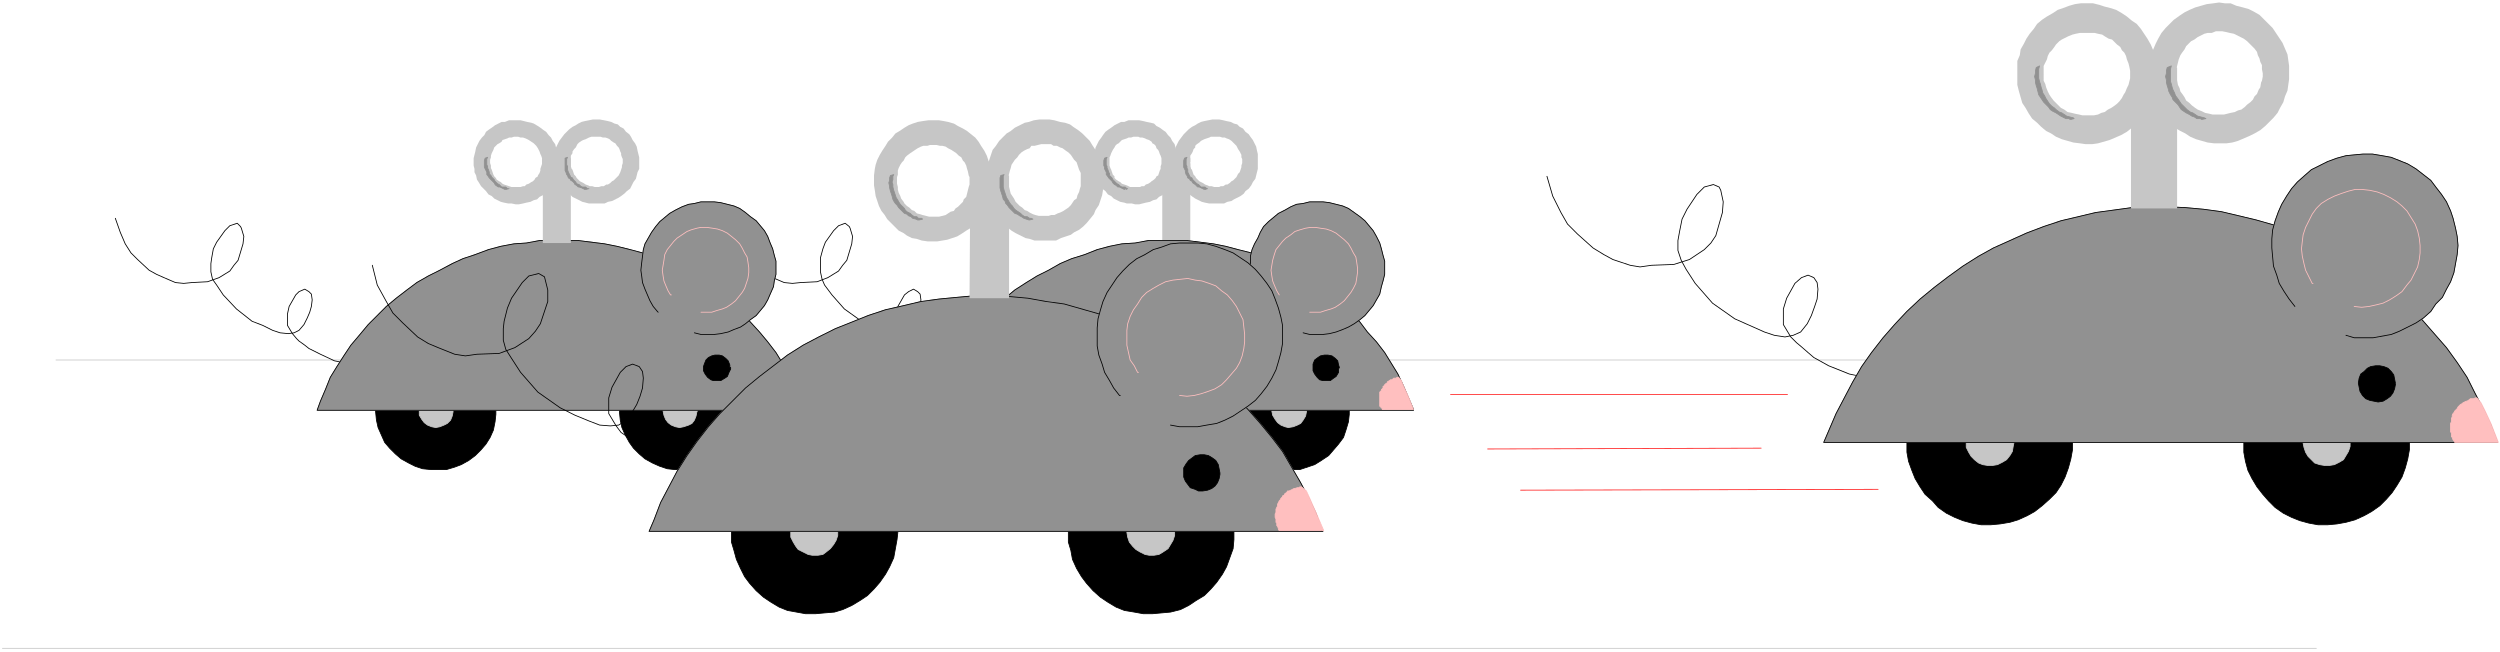 <svg xmlns="http://www.w3.org/2000/svg" fill-rule="evenodd" height="128" preserveAspectRatio="none" stroke-linecap="round" viewBox="0 0 3035 792" width="490.455"><style>.pen0,.pen1{stroke:#000;stroke-width:1;stroke-linejoin:round}.pen1{stroke:#c6c6c6}.brush1{fill:#c6c6c6}.pen2{stroke:none}.brush2{fill:#919191}.pen3{stroke:#919191;stroke-width:1;stroke-linejoin:round}.brush3{fill:#000}.pen4{stroke:#ffbfbf;stroke-width:1;stroke-linejoin:round}.brush4{fill:#ffbfbf}</style><path class="pen1" fill="none" d="M2877 437H68m2744 350H3"/><path class="pen0" fill="none" d="m1159 441-14-3-17-8-14-7-5-4-6-5-4-3-5-6-6-10v-14l2-9 8-14 5-4 6-3 5 3 3 3 1 7-1 8-2 7-3 7-4 8-6 7-5 3-7 1-11-1-9-3-12-6-12-5-21-15-15-17-9-12-3-7-2-9v-17l3-11 3-8 10-14 6-6 8-3 5 4 1 2 3 10-1 9-6 20-5 6-5 7-13 8-13 5-20 1-10 1-10-1-14-6-9-4-9-5-14-13-7-8-7-11-8-14-5-17"/><path class="pen2 brush1" d="M1410 196v3l-1 3v3l-1 2-1 3-1 3-2 1-1 2-2 2-3 2-1 1-3 2-3 1-2 2h-3l-2 1h-12l-2-1-2-1-3-1-3-1-2-2-2-1-3-2-2-2v-2l-2-2-1-3-1-3-1-2-1-3v-10l1-2 1-3 1-2 1-2 2-3 1-2 2-2 2-1 2-2 2-2 3-1 3-1 2-1h3l3-1h6l2 1h3l3 1 2 1 3 1 3 2 1 2 2 1 2 2 1 3 2 2 1 2 1 3 1 2 1 3v5h20v-9l-2-4-1-5-1-4-3-4-2-4-3-3-3-4-3-2-4-3-4-2-3-3-4-1-5-1-4-1-5-1h-13l-5 2h-4l-4 2-4 2-4 3-3 2-4 3-3 4-2 3-3 4-2 4-2 4-1 5-1 4-1 4v9l1 4 1 4 1 4 1 5 2 3 3 5 2 3 4 3 3 4 4 2 3 3 4 2 4 2 5 1 3 1h6l4 1h5l4-1 4-1 5-1 4-2 4-1 3-3 4-2 3-3 4-4 2-3 3-4 2-4 2-4 1-4 2-5v-9h-20v-1z"/><path class="pen2 brush1" d="m1444 196 1 3v3l1 3 1 1 1 3 1 3 2 2 1 2 2 2 2 2 2 1 2 1 3 2 3 1 2 1h3l3 1h6l2-1h3l3-2h2l3-2 2-2 2-1 2-2 2-2 1-2 1-2 2-2 1-3 1-3v-2l1-3v-5l-1-2v-3l-1-2-1-2-2-3-1-2-1-2-3-3-1-1-2-2-3-2-3-1-2-1h-3l-3-1h-11l-2 1-3 1-3 1-2 1-2 1-2 2-3 2-2 2v2l-2 2-1 3-1 2-2 3v8h-21v-5l1-4 1-5 1-4 2-4 2-4 3-4 3-4 3-3 3-3 4-3 4-2 3-2 4-2 4-1 5-1 5-1h8l5 1 4 1 5 1 4 2 4 1 3 3 4 2 3 4 4 3 2 3 3 4 2 4 2 4 1 5 1 4v18l-1 4-1 4-1 4-3 4-2 4-3 4-4 3-2 3-4 3-4 2-4 2-3 2-5 1-4 2h-18l-5-1-4-1-4-2-4-2-3-2-4-3-4-3-3-3-3-4-2-4-2-4-2-4-2-4v-4l-1-5-1-4h21l-1-1z"/><path class="pen2 brush1" d="M1411 295V192h34v103h-34z"/><path class="pen2 brush2" d="m1463 229-1 1-2-1-2-1-2-1h-2l-2-2-1-1-3-2-1-2-2-1-1-2-2-1-1-3-1-1-1-3v-2l-1-2-1-2v-8l1-3 3-1-1 2v7l1 2v2l1 2v3l1 2 1 2 1 2 2 1 1 2 2 2 1 1 2 2 2 1 2 2 1 1h5l2 2h1l-3 1v-1z"/><path class="pen3" fill="none" d="m1463 229-1 1-2-1-2-1-2-1h-2l-2-2-1-1-3-2-1-2-2-1-1-2-2-1-1-3-1-1-1-3v-2l-1-2-1-2v-8l1-3 3-1-1 2v7l1 2v2l1 2v3l1 2 1 2 1 2 2 1 1 2 2 2 1 1 2 2 2 1 2 2 1 1h5l2 2h1l-3 1h0"/><path class="pen2 brush2" d="m1366 229-1 1-2-1-2-1-2-1h-2l-2-2-2-1-2-2-1-2-1-1-2-2-1-1-2-3-1-1v-3l-1-2-1-2v-2l-1-2v-6l1-3 3-1-1 2v7l1 2v2l1 2 1 3 1 2v2l2 2 1 1 1 2 2 2 1 1 2 2 2 1 2 2 2 1h4l2 2h1l-2 1-1-1z"/><path class="pen3" fill="none" d="m1366 229-1 1-2-1-2-1-2-1h-2l-2-2-2-1-2-2-1-2-1-1-2-2-1-1-2-3-1-1v-3l-1-2-1-2v-2l-1-2v-6l1-3 3-1-1 2v7l1 2v2l1 2 1 3 1 2v2l2 2 1 1 1 2 2 2 1 1 2 2 2 1 2 2 2 1h4l2 2h1l-2 1h0"/><path class="pen0" fill="none" d="m421 441-15-3-17-8-14-7-5-4-7-5-3-3-5-6-6-10v-14l2-9 8-14 4-4 7-3 5 3 3 3 1 7-1 8-2 7-3 7-4 8-6 7-6 3-7 1-10-1-9-3-12-6-13-5-19-15-16-17-8-12-5-7-2-9v-10l1-7 2-11 4-8 10-14 6-6 9-3 4 4 1 2 3 10-1 9-6 20-5 6-5 7-13 8-14 5-19 1-10 1-10-1-14-6-9-4-9-5-14-13-8-8-7-11-6-14-6-17"/><path class="pen2 brush3" d="m899 497-1-8-2-9-3-10-4-8-5-8-7-8-7-6-9-4-9-5-8-3-10-2h-10l-9 1-10 2-8 3-9 5-8 5-7 6-7 7-5 9-4 9-3 9-1 9-1 9 1 10 2 9 4 9 5 9 5 7 7 7 7 6 9 5 9 4 9 3 9 1h20l9-3 9-3 8-5 8-6 7-7 6-7 5-8 4-9 2-10 2-9v-6z"/><path class="pen0" fill="none" d="m899 497-1-8-2-9-3-10-4-8-5-8-7-8-7-6-9-4-9-5-8-3-10-2h-10l-9 1-10 2-8 3-9 5-8 5-7 6-7 7-5 9-4 9-3 9-1 9-1 9 1 10 2 9 4 9 5 9 5 7 7 7 7 6 9 5 9 4 9 3 9 1h20l9-3 9-3 8-5 8-6 7-7 6-7 5-8 4-9 2-10 2-9v-5h0"/><path class="pen2 brush1" d="m847 497-1-4-2-5-3-4-4-3-4-2-6-1h-5l-5 2-5 2-3 4-3 4-1 4v5l1 5 2 5 3 4 4 3 5 2 5 1 5-1 6-2 4-2 3-4 2-5 1-5 1-2v-1z"/><path class="pen1" fill="none" d="m847 497-1-4-2-5-3-4-4-3-4-2-6-1h-5l-5 2-5 2-3 4-3 4-1 4v5l1 5 2 5 3 4 4 3 5 2 5 1 5-1 6-2 4-2 3-4 2-5 1-5 1-2h0"/><path class="pen2 brush3" d="M602 497v-8l-2-9-3-10-5-8-5-8-7-8-7-6-8-4-9-5-9-3-9-2h-10l-9 1-10 2-9 3-9 5-8 5-7 6-6 7-5 9-4 9-3 9-2 9v9l1 10 2 9 4 9 4 9 6 7 7 7 7 6 9 5 8 4 9 3 10 1h19l10-3 8-3 9-5 8-6 7-7 6-7 5-8 4-9 2-10 1-9v-6z"/><path class="pen0" fill="none" d="M602 497v-8l-2-9-3-10-5-8-5-8-7-8-7-6-8-4-9-5-9-3-9-2h-10l-9 1-10 2-9 3-9 5-8 5-7 6-6 7-5 9-4 9-3 9-2 9v9l1 10 2 9 4 9 4 9 6 7 7 7 7 6 9 5 8 4 9 3 10 1h19l10-3 8-3 9-5 8-6 7-7 6-7 5-8 4-9 2-10 1-9v-5h0"/><path class="pen2 brush1" d="M550 497v-4l-2-5-3-4-4-3-5-2-5-1h-5l-5 2-5 2-4 4-2 4-1 4v10l3 5 3 4 4 3 5 2 5 1 5-1 5-2 4-2 4-4 2-5 1-5v-3z"/><path class="pen1" fill="none" d="M550 497v-4l-2-5-3-4-4-3-5-2-5-1h-5l-5 2-5 2-4 4-2 4-1 4v10l3 5 3 4 4 3 5 2 5 1 5-1 5-2 4-2 4-4 2-5 1-5v-2h0"/><path class="pen2 brush2" d="m977 497-6-14-7-14-7-15-7-13-8-13-10-13-10-12-11-12-10-11-12-11-12-10-13-9-13-9-14-8-13-8-15-7-14-5-15-6-15-4-16-4-15-3-16-2-16-2h-47l-16 3-15 1-16 3-15 4-16 6-15 5-13 6-15 8-14 7-14 8-12 9-13 10-12 10-11 11-11 11-10 12-11 13-8 12-9 14-8 13-6 15-6 14-4 11h593l-1-1z"/><path class="pen3" fill="none" d="m977 497-6-14-7-14-7-15-7-13-8-13-10-13-10-12-11-12-10-11-12-11-12-10-13-9-13-9-14-8-13-8-15-7-14-5-15-6-15-4-16-4-15-3-16-2-16-2h-47l-16 3-15 1-16 3-15 4-16 6-15 5-13 6-15 8-14 7-14 8-12 9-13 10-12 10-11 11-11 11-10 12-11 13-8 12-9 14-8 13-6 15-6 14-4 11h593"/><path class="pen0" fill="none" d="m977 497-6-14-7-14-7-15-7-13-8-13-10-13-10-12-11-12-10-11-12-11-12-10-13-9-13-9-14-8-13-8-15-7-14-5-15-6-15-4-16-4-15-3-16-2-16-2h-47l-16 3-15 1-16 3-15 4-16 6-15 5-13 6-15 8-14 7-14 8-12 9-13 10-12 10-11 11-11 11-10 12-11 13-8 12-9 14-8 13-6 15-6 14-4 11h593"/><path class="pen2 brush2" d="m843 404 8 2h16l8-1 9-2 7-3 8-3 6-4 6-5 7-5 5-6 5-6 4-7 3-7 4-9 1-7 2-8v-16l-2-7-2-8-3-7-3-8-4-7-5-6-5-6-7-5-6-5-7-5-7-3-8-2-8-2-8-1h-16l-8 2-7 1-8 3-8 4-7 4-6 5-6 5-5 6-5 7-4 7-4 7-2 7-1 8-1 8-1 9 1 7 1 8 3 8 3 7 3 7 4 7 5 6 1 1 44 25z"/><path class="pen3" fill="none" d="m843 404 8 2h16l8-1 9-2 7-3 8-3 6-4 6-5 7-5 5-6 5-6 4-7 3-7 4-9 1-7 2-8v-16l-2-7-2-8-3-7-3-8-4-7-5-6-5-6-7-5-6-5-7-5-7-3-8-2-8-2-8-1h-16l-8 2-7 1-8 3-8 4-7 4-6 5-6 5-5 6-5 7-4 7-4 7-2 7-1 8-1 8-1 9 1 7 1 8 3 8 3 7 3 7 4 7 5 6 1 1 44 25h0"/><path class="pen0" fill="none" d="m843 404 8 2h16l8-1 9-2 7-3 8-3 6-4 6-5 7-5 5-6 5-6 4-7 3-7 4-9 1-7 2-8v-16l-2-7-2-8-3-7-3-8-4-7-5-6-5-6-7-5-6-5-7-5-7-3-8-2-8-2-8-1h-16l-8 2-7 1-8 3-8 4-7 4-6 5-6 5-5 6-5 7-4 7-4 7-2 7-1 8-1 8-1 9 1 7 1 8 3 8 3 7 3 7 4 7 5 6 1 1"/><path class="pen4" fill="none" d="M851 379h13l6-2 7-2 5-2 6-4 5-4 4-5 4-5 3-5 2-6 2-6 1-7v-6l-1-7-1-6-3-5-3-6-3-5-5-5-5-4-5-4-6-3-6-2-6-1-7-1h-7l-5 1-7 2-5 2-6 4-6 4-4 4-4 5-4 5-3 6-1 7-1 6-1 6 1 7 1 6 2 5 3 7 3 5h1"/><path class="pen2 brush3" d="M886 446v-3l-2-5-3-3-4-3-4-1h-5l-4 1-4 2-3 3-2 5-1 3v5l2 4 3 4 4 3 3 1h9l5-3 3-2 2-5 2-4v-2h-1z"/><path class="pen0" fill="none" d="M886 446v-3l-2-5-3-3-4-3-4-1h-5l-4 1-4 2-3 3-2 5-1 3v5l2 4 3 4 4 3 3 1h9l5-3 3-2 2-5 2-4v-2h0"/><path class="pen2 brush4" d="m962 462 4 9 5 11 7 15h-39v-1l-1-1-1-1v-3l-1-1-1-2v-7l1-1v-2l1-2v-1l1-1v-1l1-1 1-1v-2l2-1v-1l1-1 2-1 1-1v-1l2-1 1-1h1l1-1 2-1h3l1-1h1l5 5-1-1z"/><path class="pen4" fill="none" d="m962 462 4 9 5 11 7 15h-39v-1l-1-1-1-1v-3l-1-1-1-2v-7l1-1v-2l1-2v-1l1-1v-1l1-1 1-1v-2l2-1v-1l1-1 2-1 1-1v-1l2-1 1-1h1l1-1 2-1h3l1-1h1l5 5h0"/><path class="pen2 brush3" d="M1638 497v-8l-2-9-4-10-4-8-5-8-7-8-7-6-8-4-9-5-9-3-9-2h-10l-10 1-9 2-9 3-9 5-8 5-7 6-6 7-5 9-4 9-3 9-2 9v9l1 10 2 9 3 9 5 9 6 7 6 7 8 6 8 5 9 4 9 3 10 1h19l9-3 9-3 8-5 9-6 6-7 6-7 6-8 3-9 3-10 1-9v-6z"/><path class="pen0" fill="none" d="M1638 497v-8l-2-9-4-10-4-8-5-8-7-8-7-6-8-4-9-5-9-3-9-2h-10l-10 1-9 2-9 3-9 5-8 5-7 6-6 7-5 9-4 9-3 9-2 9v9l1 10 2 9 3 9 5 9 6 7 6 7 8 6 8 5 9 4 9 3 10 1h19l9-3 9-3 8-5 9-6 6-7 6-7 6-8 3-9 3-10 1-9v-5h0"/><path class="pen2 brush1" d="m1586 497-1-4-1-5-4-4-3-3-5-2-5-1h-5l-5 2-5 2-3 4-3 4-1 4-1 5 1 5 3 5 3 4 4 3 5 2 4 1 6-1 5-2 4-2 3-4 3-5 1-5v-3z"/><path class="pen1" fill="none" d="m1586 497-1-4-1-5-4-4-3-3-5-2-5-1h-5l-5 2-5 2-3 4-3 4-1 4-1 5 1 5 3 5 3 4 4 3 5 2 4 1 6-1 5-2 4-2 3-4 3-5 1-5v-2h0"/><path class="pen2 brush3" d="m1342 497-1-8-2-9-3-10-4-8-6-8-6-8-8-6-8-4-8-5-9-3-10-2h-10l-9 1-9 2-9 3-9 5-8 5-7 6-7 7-5 9-3 9-3 9-2 9v9l1 10 2 9 3 9 4 9 6 7 7 7 7 6 9 5 9 4 8 3 11 1h19l9-3 9-3 8-5 8-6 7-7 6-7 5-8 4-9 2-10 2-9v-6z"/><path class="pen0" fill="none" d="m1342 497-1-8-2-9-3-10-4-8-6-8-6-8-8-6-8-4-8-5-9-3-10-2h-10l-9 1-9 2-9 3-9 5-8 5-7 6-7 7-5 9-3 9-3 9-2 9v9l1 10 2 9 3 9 4 9 6 7 7 7 7 6 9 5 9 4 8 3 11 1h19l9-3 9-3 8-5 8-6 7-7 6-7 5-8 4-9 2-10 2-9v-5h0"/><path class="pen2 brush1" d="m1290 497-1-4-2-5-3-4-4-3-4-2-5-1h-6l-5 2-4 2-4 4-2 4-2 4v5l1 5 2 5 3 4 5 3 4 2 5 1 5-1 5-2 4-2 4-4 2-5 1-5 1-2v-1z"/><path class="pen1" fill="none" d="m1290 497-1-4-2-5-3-4-4-3-4-2-5-1h-6l-5 2-4 2-4 4-2 4-2 4v5l1 5 2 5 3 4 5 3 4 2 5 1 5-1 5-2 4-2 4-4 2-5 1-5 1-2h0"/><path class="pen2 brush2" d="m1716 497-6-14-6-14-7-15-8-13-8-13-10-13-11-12-9-12-12-11-11-11-12-10-13-9-13-9-13-8-14-8-15-7-14-5-15-6-16-4-15-4-15-3-16-2-16-2h-47l-16 3-16 1-15 3-15 4-15 6-16 5-14 6-14 8-14 7-13 8-14 9-12 10-12 10-11 11-11 11-10 12-10 13-9 12-9 14-7 13-7 15-6 14-5 11h593v-1z"/><path class="pen3" fill="none" d="m1716 497-6-14-6-14-7-15-8-13-8-13-10-13-11-12-9-12-12-11-11-11-12-10-13-9-13-9-13-8-14-8-15-7-14-5-15-6-16-4-15-4-15-3-16-2-16-2h-47l-16 3-16 1-15 3-15 4-15 6-16 5-14 6-14 8-14 7-13 8-14 9-12 10-12 10-11 11-11 11-10 12-10 13-9 12-9 14-7 13-7 15-6 14-5 11h593"/><path class="pen0" fill="none" d="m1716 497-6-14-6-14-7-15-8-13-8-13-10-13-11-12-9-12-12-11-11-11-12-10-13-9-13-9-13-8-14-8-15-7-14-5-15-6-16-4-15-4-15-3-16-2-16-2h-47l-16 3-16 1-15 3-15 4-15 6-16 5-14 6-14 8-14 7-13 8-14 9-12 10-12 10-11 11-11 11-10 12-10 13-9 12-9 14-7 13-7 15-6 14-5 11h593"/><path class="pen2 brush2" d="m1582 404 8 2h16l8-1 8-2 8-3 7-3 7-4 7-5 6-5 5-6 5-6 4-7 4-7 2-9 2-7 2-8v-16l-2-7-2-8-2-7-4-8-4-7-5-6-5-6-6-5-7-5-7-5-7-3-8-2-8-2-8-1h-16l-8 2-8 1-7 3-7 4-8 4-6 5-6 5-6 6-4 7-3 7-4 7-3 7-2 8v8l-1 9 1 7 1 8 2 8 3 7 4 7 4 7 5 6 1 1 44 25z"/><path class="pen3" fill="none" d="m1582 404 8 2h16l8-1 8-2 8-3 7-3 7-4 7-5 6-5 5-6 5-6 4-7 4-7 2-9 2-7 2-8v-16l-2-7-2-8-2-7-4-8-4-7-5-6-5-6-6-5-7-5-7-5-7-3-8-2-8-2-8-1h-16l-8 2-8 1-7 3-7 4-8 4-6 5-6 5-6 6-4 7-3 7-4 7-3 7-2 8v8l-1 9 1 7 1 8 2 8 3 7 4 7 4 7 5 6 1 1 44 25h0"/><path class="pen0" fill="none" d="m1582 404 8 2h16l8-1 8-2 8-3 7-3 7-4 7-5 6-5 5-6 5-6 4-7 4-7 2-9 2-7 2-8v-16l-2-7-2-8-2-7-4-8-4-7-5-6-5-6-6-5-7-5-7-5-7-3-8-2-8-2-8-1h-16l-8 2-8 1-7 3-7 4-8 4-6 5-6 5-6 6-4 7-3 7-4 7-3 7-2 8v8l-1 9 1 7 1 8 2 8 3 7 4 7 4 7 5 6 1 1"/><path class="pen4" fill="none" d="M1590 379h13l6-2 7-2 5-2 6-4 5-4 4-5 4-5 3-5 3-6 1-6 1-7v-6l-1-7-1-6-3-5-3-6-3-5-5-5-5-4-5-4-6-3-6-2-7-1-6-1h-6l-6 1-7 2-6 2-5 4-6 4-4 4-4 5-4 5-2 6-2 7-1 6-1 6 1 7 1 6 2 5 3 7 3 5h0"/><path class="pen2 brush3" d="m1626 446-1-3-1-5-3-3-4-3-5-1h-4l-5 1-3 2-4 3-2 5v8l2 4 3 4 3 3 4 1h9l4-3 3-2 3-5v-4l1-2z"/><path class="pen0" fill="none" d="m1626 446-1-3-1-5-3-3-4-3-5-1h-4l-5 1-3 2-4 3-2 5v8l2 4 3 4 3 3 4 1h9l4-3 3-2 3-5v-4l1-2h0"/><path class="pen2 brush4" d="m1701 462 4 9 5 11 6 15h-38v-1l-1-1-1-1-1-1v-17l1-1 1-1v-1l1-1 1-1v-2l2-1v-1l1-1 2-1v-1l1-1 2-1 1-1h2l1-1 1-1h3l1-1h2l4 5-1-1z"/><path class="pen4" fill="none" d="m1701 462 4 9 5 11 6 15h-38v-1l-1-1-1-1-1-1v-17l1-1 1-1v-1l1-1 1-1v-2l2-1v-1l1-1 2-1v-1l1-1 2-1 1-1h2l1-1 1-1h3l1-1h2l4 5h0"/><path class="pen0" fill="none" d="m2264 458-19-4-25-10-18-10-7-6-8-7-6-5-7-7-9-15v-19l4-13 10-18 8-7 8-3 7 3 4 6 1 8-1 12-3 9-4 11-5 10-8 10-9 4-10 2-13-2-12-4-18-8-18-8-27-19-21-24-11-17-6-11-4-12v-12l2-11 3-15 6-12 12-18 9-9 11-3 7 3 2 4 3 14-1 13-8 28-6 9-8 8-18 12-19 6-27 1-14 2-12-2-21-7-11-6-13-8-19-17-12-12-8-14-10-20-7-24"/><path class="pen2 brush3" d="m2925 537-1-11-1-11-4-11-4-10-5-10-7-9-7-9-9-8-9-6-10-6-11-3-10-3-12-3h-23l-10 3-11 3-11 4-10 5-9 7-8 8-8 8-7 9-5 10-4 10-3 12-2 11v22l2 11 3 11 5 10 6 10 7 9 7 8 8 8 10 7 10 5 10 4 11 3 11 2h12l11-1 11-2 11-3 11-5 9-5 10-7 8-8 7-8 6-9 6-10 4-11 3-11 2-11v-9z"/><path class="pen0" fill="none" d="m2925 537-1-11-1-11-4-11-4-10-5-10-7-9-7-9-9-8-9-6-10-6-11-3-10-3-12-3h-23l-10 3-11 3-11 4-10 5-9 7-8 8-8 8-7 9-5 10-4 10-3 12-2 11v22l2 11 3 11 5 10 6 10 7 9 7 8 8 8 10 7 10 5 10 4 11 3 11 2h12l11-1 11-2 11-3 11-5 9-5 10-7 8-8 7-8 6-9 6-10 4-11 3-11 2-11v-9h0"/><path class="pen2 brush1" d="M2853 537v-6l-2-5-3-6-4-4-5-4-6-2-6-1h-6l-6 1-6 2-4 4-4 4-3 6-2 5v7l1 5 2 6 3 5 4 4 4 4 6 2 6 1h6l6-1 6-3 5-3 3-5 3-5 2-6v-5z"/><path class="pen1" fill="none" d="M2853 537v-6l-2-5-3-6-4-4-5-4-6-2-6-1h-6l-6 1-6 2-4 4-4 4-3 6-2 5v7l1 5 2 6 3 5 4 4 4 4 6 2 6 1h6l6-1 6-3 5-3 3-5 3-5 2-6v-5h0"/><path class="pen2 brush3" d="M2516 537v-11l-2-11-4-11-4-10-5-10-6-9-8-9-9-8-9-6-10-6-10-3-12-3-10-3h-23l-11 3-11 3-11 4-10 5-9 7-8 8-7 8-8 9-5 10-4 10-3 12-2 11v22l2 11 4 11 4 10 6 10 6 9 9 8 7 8 10 7 10 5 10 4 11 3 11 2h12l11-1 12-2 10-3 11-5 9-5 9-7 9-8 8-8 6-9 5-10 4-11 3-11 2-11v-9z"/><path class="pen0" fill="none" d="M2516 537v-11l-2-11-4-11-4-10-5-10-6-9-8-9-9-8-9-6-10-6-10-3-12-3-10-3h-23l-11 3-11 3-11 4-10 5-9 7-8 8-7 8-8 9-5 10-4 10-3 12-2 11v22l2 11 4 11 4 10 6 10 6 9 9 8 7 8 10 7 10 5 10 4 11 3 11 2h12l11-1 12-2 10-3 11-5 9-5 9-7 9-8 8-8 6-9 5-10 4-11 3-11 2-11v-9h0"/><path class="pen2 brush1" d="M2444 537v-6l-2-5-3-6-4-4-5-4-6-2-6-1h-6l-6 1-5 2-5 4-4 4-3 6-2 5v12l3 6 3 5 4 4 5 4 5 2 6 1h6l6-1 6-3 5-3 4-5 3-5 1-6 1-5h-1z"/><path class="pen1" fill="none" d="M2444 537v-6l-2-5-3-6-4-4-5-4-6-2-6-1h-6l-6 1-5 2-5 4-4 4-3 6-2 5v12l3 6 3 5 4 4 5 4 5 2 6 1h6l6-1 6-3 5-3 4-5 3-5 1-6 1-5h0"/><path class="pen2 brush2" d="m3032 537-8-21-9-19-10-19-10-20-12-18-13-18-14-16-14-16-15-16-17-15-16-13-17-14-19-12-18-11-19-11-20-9-21-9-20-7-21-6-21-5-21-5-22-3-22-2-22-1h-22l-21 1-22 3-22 3-21 5-21 5-21 7-21 8-20 9-20 9-18 10-19 12-18 13-17 13-17 14-16 15-15 16-14 16-14 18-12 17-11 19-10 19-10 19-9 21-6 14h818z"/><path class="pen3" fill="none" d="m3032 537-8-21-9-19-10-19-10-20-12-18-13-18-14-16-14-16-15-16-17-15-16-13-17-14-19-12-18-11-19-11-20-9-21-9-20-7-21-6-21-5-21-5-22-3-22-2-22-1h-22l-21 1-22 3-22 3-21 5-21 5-21 7-21 8-20 9-20 9-18 10-19 12-18 13-17 13-17 14-16 15-15 16-14 16-14 18-12 17-11 19-10 19-10 19-9 21-6 14h818"/><path class="pen0" fill="none" d="m3032 537-8-21-9-19-10-19-10-20-12-18-13-18-14-16-14-16-15-16-17-15-16-13-17-14-19-12-18-11-19-11-20-9-21-9-20-7-21-6-21-5-21-5-22-3-22-2-22-1h-22l-21 1-22 3-22 3-21 5-21 5-21 7-21 8-20 9-20 9-18 10-19 12-18 13-17 13-17 14-16 15-15 16-14 16-14 18-12 17-11 19-10 19-10 19-9 21-6 14h818"/><path class="pen2 brush2" d="m2848 407 10 3h23l11-2 11-2 10-4 10-5 10-5 9-6 9-8 6-9 8-8 5-10 5-9 4-11 2-11 2-11 1-11-1-11-2-10-3-12-3-9-5-11-6-9-7-9-6-8-9-7-9-7-10-6-10-4-10-4-11-2-12-2h-11l-11 1-10 1-11 3-11 4-10 5-10 5-8 7-9 8-7 8-6 9-6 10-4 9-4 11-3 11-1 11v11l1 11 1 11 4 11 3 10 6 10 6 9 7 9 62 35z"/><path class="pen3" fill="none" d="m2848 407 10 3h23l11-2 11-2 10-4 10-5 10-5 9-6 9-8 6-9 8-8 5-10 5-9 4-11 2-11 2-11 1-11-1-11-2-10-3-12-3-9-5-11-6-9-7-9-6-8-9-7-9-7-10-6-10-4-10-4-11-2-12-2h-11l-11 1-10 1-11 3-11 4-10 5-10 5-8 7-9 8-7 8-6 9-6 10-4 9-4 11-3 11-1 11v11l1 11 1 11 4 11 3 10 6 10 6 9 7 9h0l62 35h0"/><path class="pen0" fill="none" d="m2848 407 10 3h23l11-2 11-2 10-4 10-5 10-5 9-6 9-8 6-9 8-8 5-10 5-9 4-11 2-11 2-11 1-11-1-11-2-10-3-12-3-9-5-11-6-9-7-9-6-8-9-7-9-7-10-6-10-4-10-4-11-2-12-2h-11l-11 1-10 1-11 3-11 4-10 5-10 5-8 7-9 8-7 8-6 9-6 10-4 9-4 11-3 11-1 11v11l1 11 1 11 4 11 3 10 6 10 6 9 7 9h0"/><path class="pen4" fill="none" d="m2858 372 9 1 9-1 9-2 8-2 8-4 8-5 7-5 6-8 5-6 4-8 4-8 2-9 1-8v-9l-1-9-2-9-3-8-5-8-5-8-6-6-6-5-8-5-8-4-8-3-9-2-9-1h-9l-8 2-9 3-8 3-8 4-8 5-6 6-5 7-4 8-4 8-3 9-1 8-1 9 1 9 2 9 2 8 4 8 4 8h1"/><path class="pen2 brush3" d="m2908 465-1-5-1-5-3-4-4-4-5-2-5-1h-5l-6 1-4 2-4 4-4 3-2 5-1 6 1 5 1 5 3 5 4 4 5 2 5 1 5 1 6-1 5-3 4-3 3-4 2-5 1-5v-2z"/><path class="pen0" fill="none" d="m2908 465-1-5-1-5-3-4-4-4-5-2-5-1h-5l-6 1-4 2-4 4-4 3-2 5-1 6 1 5 1 5 3 5 4 4 5 2 5 1 5 1 6-1 5-3 4-3 3-4 2-5 1-5v-1h0"/><path class="pen2 brush4" d="m3012 489 5 10 7 15 9 23h-53l-1-2-1-1-1-3-1-1v-4l-1-2v-10l1-2v-4l1-2v-2l1-2 1-1 1-2 2-2 1-1 1-2 1-1 2-2 2-1 1-1 2-1 2-1h1l3-2 1-1h4l2-1h2l5 6z"/><path class="pen4" fill="none" d="m3012 489 5 10 7 15 9 23h-53l-1-2-1-1-1-3-1-1v-4l-1-2v-10l1-2v-4l1-2v-2l1-2 1-1 1-2 2-2 1-1 1-2 1-1 2-2 2-1 1-1 2-1 2-1h1l3-2 1-1h4l2-1h2l5 6h0"/><path class="pen0" fill="none" d="m838 566-20-3-24-11-18-10-8-6-8-7-6-4-6-8-9-15v-19l4-13 10-18 7-7 8-3 8 3 4 6 1 8-1 12-3 10-4 10-6 10-8 10-8 5-10 1-13-1-13-5-17-7-18-9-27-19-21-24-11-17-7-11-3-11v-14l1-9 4-16 5-12 13-19 8-8 12-3 7 4 1 4 3 12v14l-9 27-6 9-8 9-17 11-19 7-27 1-14 2-13-2-20-8-12-5-13-8-18-17-12-12-8-14-11-20-6-24"/><path class="pen2 brush3" d="M1498 645v-10l-2-12-3-11-4-10-6-10-7-9-8-8-8-8-9-6-10-6-11-4-11-3-11-2-10-1-12 1-11 2-11 3-11 5-10 5-9 7-8 8-8 8-6 9-6 9-4 12-2 10-3 11v23l3 10 2 11 5 11 6 10 6 8 8 9 9 8 9 6 10 6 10 4 12 2 11 2h11l11-1 11-1 12-3 10-5 9-6 10-6 8-8 7-8 7-10 5-9 4-11 4-11 1-11v-10z"/><path class="pen0" fill="none" d="M1498 645v-10l-2-12-3-11-4-10-6-10-7-9-8-8-8-8-9-6-10-6-11-4-11-3-11-2-10-1-12 1-11 2-11 3-11 5-10 5-9 7-8 8-8 8-6 9-6 9-4 12-2 10-3 11v23l3 10 2 11 5 11 6 10 6 8 8 9 9 8 9 6 10 6 10 4 12 2 11 2h11l11-1 11-1 12-3 10-5 9-6 10-6 8-8 7-8 7-10 5-9 4-11 4-11 1-11v-9h0"/><path class="pen2 brush1" d="M1426 645v-6l-2-5-3-5-5-5-4-3-6-3-5-1h-7l-5 1-6 3-5 3-4 5-3 6-2 5-1 6 1 6 2 6 4 5 4 4 5 3 6 3 5 1h6l6-1 5-3 6-4 3-5 3-5 2-6v-5z"/><path class="pen1" fill="none" d="M1426 645v-6l-2-5-3-5-5-5-4-3-6-3-5-1h-7l-5 1-6 3-5 3-4 5-3 6-2 5-1 6 1 6 2 6 4 5 4 4 5 3 6 3 5 1h6l6-1 5-3 6-4 3-5 3-5 2-6v-4h0"/><path class="pen2 brush3" d="M1089 645v-10l-2-12-3-11-5-10-5-10-7-9-7-8-9-8-9-6-10-6-10-4-11-3-11-2-12-1-11 1-11 2-11 3-10 5-11 5-9 7-8 8-8 8-7 9-4 9-5 12-3 10-2 11v23l3 10 3 11 5 11 5 10 6 8 8 9 9 8 9 6 10 6 10 4 11 2 11 2h12l11-1 12-1 10-3 11-5 10-6 9-6 8-8 7-8 7-10 5-9 5-11 2-11 2-11 1-9-1-1z"/><path class="pen0" fill="none" d="M1089 645v-10l-2-12-3-11-5-10-5-10-7-9-7-8-9-8-9-6-10-6-10-4-11-3-11-2-12-1-11 1-11 2-11 3-10 5-11 5-9 7-8 8-8 8-7 9-4 9-5 12-3 10-2 11v23l3 10 3 11 5 11 5 10 6 8 8 9 9 8 9 6 10 6 10 4 11 2 11 2h12l11-1 12-1 10-3 11-5 10-6 9-6 8-8 7-8 7-10 5-9 5-11 2-11 2-11 1-9h0"/><path class="pen2 brush1" d="m1017 645-1-6-1-5-3-5-4-5-5-3-5-3-6-1h-6l-7 1-5 3-5 3-4 5-3 6-2 5v12l3 6 3 5 3 4 6 3 6 3 5 1h7l6-1 4-3 5-4 4-5 3-5 2-6v-5z"/><path class="pen1" fill="none" d="m1017 645-1-6-1-5-3-5-4-5-5-3-5-3-6-1h-6l-7 1-5 3-5 3-4 5-3 6-2 5v12l3 6 3 5 3 4 6 3 6 3 5 1h7l6-1 4-3 5-4 4-5 3-5 2-6v-4h0"/><path class="pen2 brush2" d="m1605 645-7-21-9-19-10-19-11-19-11-19-13-17-14-17-15-17-14-15-17-15-17-14-16-13-19-12-19-12-18-9-21-10-20-8-20-8-21-6-21-6-22-3-22-4-22-2-21-1h-22l-22 2-21 2-22 3-21 5-22 5-21 7-20 8-20 8-20 10-19 10-19 12-17 13-17 13-17 14-16 16-15 15-14 16-14 18-12 17-12 19-10 19-10 19-8 21-6 14h818-1z"/><path class="pen3" fill="none" d="m1605 645-7-21-9-19-10-19-11-19-11-19-13-17-14-17-15-17-14-15-17-15-17-14-16-13-19-12-19-12-18-9-21-10-20-8-20-8-21-6-21-6-22-3-22-4-22-2-21-1h-22l-22 2-21 2-22 3-21 5-22 5-21 7-20 8-20 8-20 10-19 10-19 12-17 13-17 13-17 14-16 16-15 15-14 16-14 18-12 17-12 19-10 19-10 19-8 21-6 14h818"/><path class="pen0" fill="none" d="m1605 645-7-21-9-19-10-19-11-19-11-19-13-17-14-17-15-17-14-15-17-15-17-14-16-13-19-12-19-12-18-9-21-10-20-8-20-8-21-6-21-6-22-3-22-4-22-2-21-1h-22l-22 2-21 2-22 3-21 5-22 5-21 7-20 8-20 8-20 10-19 10-19 12-17 13-17 13-17 14-16 16-15 15-14 16-14 18-12 17-12 19-10 19-10 19-8 21-6 14h818"/><path class="pen2 brush2" d="m1421 516 11 2h22l11-2 12-2 10-4 10-5 9-6 9-6 9-7 7-8 7-9 6-10 5-10 3-10 3-11 2-11v-22l-2-10-3-11-4-11-4-10-6-9-7-9-7-8-9-8-9-6-9-6-10-4-11-4-11-3-11-1h-22l-11 1-11 4-10 3-10 6-10 5-9 7-8 8-7 8-6 9-6 9-5 11-3 10-3 11-1 11v22l2 11 4 11 3 10 6 10 5 9 7 9h1l61 36z"/><path class="pen3" fill="none" d="m1421 516 11 2h22l11-2 12-2 10-4 10-5 9-6 9-6 9-7 7-8 7-9 6-10 5-10 3-10 3-11 2-11v-22l-2-10-3-11-4-11-4-10-6-9-7-9-7-8-9-8-9-6-9-6-10-4-11-4-11-3-11-1h-22l-11 1-11 4-10 3-10 6-10 5-9 7-8 8-7 8-6 9-6 9-5 11-3 10-3 11-1 11v22l2 11 4 11 3 10 6 10 5 9 7 9h1l61 36h0"/><path class="pen0" fill="none" d="m1421 516 11 2h22l11-2 12-2 10-4 10-5 9-6 9-6 9-7 7-8 7-9 6-10 5-10 3-10 3-11 2-11v-22l-2-10-3-11-4-11-4-10-6-9-7-9-7-8-9-8-9-6-9-6-10-4-11-4-11-3-11-1h-22l-11 1-11 4-10 3-10 6-10 5-9 7-8 8-7 8-6 9-6 9-5 11-3 10-3 11-1 11v22l2 11 4 11 3 10 6 10 5 9 7 9h1"/><path class="pen4" fill="none" d="m1432 480 9 1 9-1 8-2 9-3 8-3 8-5 6-6 6-7 6-7 4-7 3-8 2-9 1-8v-9l-1-9-1-9-4-8-4-8-5-7-6-7-7-5-7-6-8-3-9-3-8-1-9-2-9 1-9 1-9 2-8 4-7 4-8 5-6 6-5 8-5 7-4 8-3 9-1 8v18l2 9 2 9 5 7 4 8h1"/><path class="pen2 brush3" d="m1481 574-1-5-1-5-3-5-4-3-5-3-5-1h-5l-6 1-4 3-4 3-3 4-3 5v11l2 5 3 4 3 4 6 2 4 2h5l6-1 5-2 4-3 3-4 2-5 1-5v-2z"/><path class="pen0" fill="none" d="m1481 574-1-5-1-5-3-5-4-3-5-3-5-1h-5l-6 1-4 3-4 3-3 4-3 5v11l2 5 3 4 3 4 6 2 4 2h5l6-1 5-2 4-3 3-4 2-5 1-5v-2h0"/><path class="pen2 brush4" d="m1586 596 5 11 7 16 9 21h-54l-1-1v-1l-1-3-1-1v-3l-1-1v-4l-1-2v-4l1-2v-4l1-2 1-2v-2l1-2 1-2 1-1 1-2 2-2v-1l2-1 1-2 2-1 1-2h2l2-1 2-1 2-1h1l3-1h2l1-1h2l6 5z"/><path class="pen4" fill="none" d="m1586 596 5 11 7 16 9 21h-54l-1-1v-1l-1-3-1-1v-3l-1-1v-4l-1-2v-4l1-2v-4l1-2 1-2v-2l1-2 1-2 1-1 1-2 2-2v-1l2-1 1-2 2-1 1-2h2l2-1 2-1 2-1h1l3-1h2l1-1h2l6 5h0"/><path fill="none" d="m2138 544-332 1m364-66h-409m519 115-434 1" style="stroke:#ff2121;stroke-width:1;stroke-linejoin:round"/><path class="pen2 brush1" d="M2586 90v5l-1 4-1 4-2 4-2 5-2 3-2 4-3 4-3 3-4 3-3 2-4 2-4 3-4 1-4 2-5 1h-14l-4-1-5-1-4-1-5-1-4-3-4-2-3-3-3-3-3-3-3-4-2-3-2-4-2-5-1-4-2-4V80l2-4 2-4 1-4 2-4 3-3 3-4 2-3 4-4 3-2 4-2 4-2 5-2 4-1 5-1h18l4 1 5 1 3 2 5 3 4 1 3 3 3 3 4 3 2 4 3 3 2 4 1 4 2 5 1 4 1 5v4h32v-8l-1-7-1-7-2-7-3-7-4-7-4-6-4-6-5-6-6-4-6-5-6-4-7-4-6-2-8-2-6-2-8-2h-15l-7 1-7 2-8 3-6 2-6 4-7 4-6 4-6 5-4 6-5 6-4 6-3 6-4 7-1 7-3 7v29l2 8 2 7 2 7 4 6 4 7 4 6 6 5 5 5 6 5 6 3 6 4 7 3 7 2 7 2 8 1 7 1h8l7-1 7-2 7-2 7-3 7-3 7-4 5-4 6-5 5-6 5-5 4-7 3-6 3-7 2-7 2-7 1-8v-8h-32z"/><path class="pen2 brush1" d="M2642 89v5l1 4 1 5 2 4 1 4 3 4 2 3 2 4 4 3 3 3 4 3 3 2 5 2 4 2 5 1 4 1h14l4-1 4-1 5-1 4-2 4-1 4-3 3-3 4-3 3-3 2-4 3-3 2-5 2-3 1-6 1-2 1-5v-4l-1-5v-5l-2-4-1-4-2-4-1-4-3-4-3-3-3-3-3-3-4-3-4-2-4-2-4-2-5-1-4-1-5-1h-8l-5 2h-5l-4 1-4 2-4 2-4 3-4 2-3 3-3 3-2 4-3 4-2 3-2 5-1 4-1 4-1 5v4h-34l1-7 1-8 1-7 3-7 3-7 3-6 4-7 5-6 5-5 5-5 7-5 6-4 6-3 7-3 7-2 7-2 8-1 7-1 7 1h7l7 3 8 2 7 2 6 3 7 4 5 5 6 6 5 5 4 6 4 6 4 6 3 7 3 7 1 7 1 7v16l-1 7-1 7-3 7-2 7-4 7-3 6-5 6-5 5-5 5-6 5-7 4-6 3-7 3-7 3-7 2-7 1h-15l-8-1-7-2-7-2-7-3-6-4-6-3-7-4-5-5-6-6-4-5-4-6-4-7-3-7-2-7-1-7-2-7-1-8v-1h34z"/><path class="pen2 brush1" d="M2587 253V82h56v171h-56z"/><path class="pen2 brush2" d="m2673 145-2-1h-4l-3-2-3-1-3-2-4-2-3-2-3-2-2-3-2-3-3-3-3-3-1-3-2-3-2-4-1-4-1-3-1-4v-3l-1-4 1-4v-3l1-4 5-2-1 4v15l1 3 1 4 1 3 2 4 1 3 3 4 2 3 2 3 3 3 2 2 2 2 4 3 3 1 3 2 3 2 4 1 4 1 2 1-5 1z"/><path class="pen3" fill="none" d="m2673 145-2-1h-4l-3-2-3-1-3-2-4-2-3-2-3-2-2-3-2-3-3-3-3-3-1-3-2-3-2-4-1-4-1-3-1-4v-3l-1-4 1-4v-3l1-4 5-2-1 4v15l1 3 1 4 1 3 2 4 1 3 3 4 2 3 2 3 3 3 2 2 2 2 4 3 3 1 3 2 3 2 4 1 4 1 2 1-5 1h0"/><path class="pen2 brush2" d="m2513 145-1-1h-4l-4-2-2-1-3-2-3-2-4-2-3-2-2-3-3-3-3-3-2-3-2-3-2-3-1-4-1-4-1-3-1-4v-3l-1-4 1-4v-3l1-4 4-2-1 4v11l1 4 1 3 1 4 1 3 1 4 2 3 2 4 2 3 2 3 3 3 3 2 2 2 4 3 3 1 3 2 3 2 4 1 4 1 1 1-4 1h-1z"/><path class="pen3" fill="none" d="m2513 145-1-1h-4l-4-2-2-1-3-2-3-2-4-2-3-2-2-3-3-3-3-3-2-3-2-3-2-3-1-4-1-4-1-3-1-4v-3l-1-4 1-4v-3l1-4 4-2-1 4v11l1 4 1 3 1 4 1 3 1 4 2 3 2 4 2 3 2 3 3 3 3 2 2 2 4 3 3 1 3 2 3 2 4 1 4 1 1 1-4 1h0"/><path class="pen2 brush1" d="M1177 219v5l-1 3-1 4-1 4-1 4-3 3-1 3-3 3-3 3-3 2-2 3-4 1-3 2-3 2-4 1-4 1h-12l-4-1-4-1-3-1-4-1-3-3-3-1-3-3-3-2-3-3-1-2-3-4-1-3-2-4-1-4v-3l-1-4v-8l1-3v-5l1-3 2-4 2-3 2-2 2-4 2-2 4-3 3-2 3-2 3-2 4-2 3-1h5l3-1h8l4 1h3l4 1 3 2 4 2 3 2 3 2 3 3 3 2 2 4 2 2 2 4 1 4 1 3 1 5 1 2v4h27v-6l-1-7-1-6-2-5-2-6-3-6-4-6-3-5-4-5-5-4-5-4-5-3-6-3-5-3-7-2-5-1-6-1h-13l-7 1-6 1-6 2-5 2-5 3-6 4-5 3-4 5-5 5-3 5-4 6-3 5-3 6-2 6-1 5-1 8v12l1 6 1 7 2 6 2 6 3 6 4 5 3 5 5 5 4 4 5 5 6 3 4 3 6 3 6 1 6 2 7 1h12l6-1 6-1 6-2 6-2 5-3 6-4 5-3 4-4 5-5 4-5 4-6 2-5 3-6 2-6 1-7 1-6v-8h-27z"/><path class="pen2 brush1" d="M1224 219v4l1 4 1 4 1 4 2 3 2 3 2 4 2 2 3 3 3 2 3 3 3 1 3 2 4 2 3 1 4 1h12l3-1h4l4-2 3-1 4-2 3-2 3-2 3-3 2-3 2-3 3-2 1-4 2-4 1-4 1-3v-16l-2-4-1-3-1-3-1-3-3-3-2-3-2-3-3-3-3-2-4-3-3-1-4-2h-4l-3-2h-12l-4 1-4 1h-4l-2 3-3 1-4 2-3 2-3 3-2 3-3 3-2 3-2 3-1 4-1 3-1 4-1 4v4h-27v-6l1-8 1-6 2-5 2-6 2-6 4-5 4-6 4-4 5-5 5-3 5-4 6-3 6-3 5-1 6-2 7-1h12l6 1 7 2 6 1 6 2 4 3 6 4 5 4 4 4 5 5 3 5 4 6 3 5 3 6 2 6 1 6v7l1 6-1 7v6l-1 6-2 6-2 6-4 6-2 5-4 5-5 6-4 4-5 4-6 3-4 3-6 2-6 2-6 3h-26l-6-2-5-1-6-3-6-3-5-3-5-4-5-5-4-4-4-5-4-6-3-5-2-6-2-6-1-6-1-6v-8h27z"/><path class="pen2 brush1" d="m1177 362 1-149h47v149h-48z"/><path class="pen2 brush2" d="M1250 267h-1l-3-1-3-1-3-2-2-1-3-2-3-1-3-3-2-2-2-2-2-3-2-2-1-3-2-2-1-4-1-3-1-3-1-4v-12l1-3 4-1-1 2v13l1 4 1 3 1 3 1 3 2 3 1 2 2 3 2 2 2 3 2 2 3 2 3 2 2 2 3 2h3l3 2h2l2 1-4 1z"/><path class="pen3" fill="none" d="M1250 267h-1l-3-1-3-1-3-2-2-1-3-2-3-1-3-3-2-2-2-2-2-3-2-2-1-3-2-2-1-4-1-3-1-3-1-4v-12l1-3 4-1-1 2v13l1 4 1 3 1 3 1 3 2 3 1 2 2 3 2 2 2 3 2 2 3 2 3 2 2 2 3 2h3l3 2h2l2 1-4 1h0"/><path class="pen2 brush2" d="M1116 267h-2l-2-1-4-1-2-2-3-1-2-2-3-1-3-3-2-2-2-2-2-3-2-2-2-3-1-2-1-4-1-3-1-3-1-4v-2l-1-4 1-3v-3l1-3 4-1-1 2v4l-1 3 1 3v3l1 4 1 3 1 3 1 3 2 3 1 2 2 3 2 2 3 3 1 2 2 2 4 2 2 2 3 2h3l2 2h4l1 1-4 1z"/><path class="pen3" fill="none" d="M1116 267h-2l-2-1-4-1-2-2-3-1-2-2-3-1-3-3-2-2-2-2-2-3-2-2-2-3-1-2-1-4-1-3-1-3-1-4v-2l-1-4 1-3v-3l1-3 4-1-1 2v4l-1 3 1 3v3l1 4 1 3 1 3 1 3 2 3 1 2 2 3 2 2 3 3 1 2 2 2 4 2 2 2 3 2h3l2 2h4l1 1-4 1h0"/><path class="pen2 brush1" d="M658 196v3l-1 3-1 3v2l-1 3-2 3v1l-3 2-1 2-2 2-2 1-3 2-3 1-2 2h-2l-3 1h-11l-3-1-3-1-3-1-2-1-2-2-2-1-3-2-1-2-2-2-1-2-1-3-1-3-1-2v-3l-1-3v-4l1-3v-2l1-3 1-2 1-2 1-3 2-2 2-2 2-1 3-2 1-2 3-1 3-1 2-1h3l3-1h5l3 1h3l3 1 2 1 2 1 3 2 3 2 1 1 2 2 2 3 1 2 1 2 1 3 1 2 1 3v5h20v-9l-1-4-2-5-1-4-3-4-2-4-3-3-3-4-3-2-4-3-3-2-5-3-3-1-5-1-4-1-4-1h-14l-5 2h-4l-4 2-4 2-4 3-3 2-4 3-2 4-3 3-3 4-2 4-2 4-1 5-1 4-1 4v9l1 4v4l2 4 1 5 2 3 3 5 3 3 3 3 3 4 4 2 3 3 4 2 4 2 4 1 5 1h4l5 1h4l5-1 4-1 5-1 4-2 4-1 3-3 4-2 3-3 3-4 3-3 3-4 2-4 2-4 2-4 1-5v-9h-20v-1z"/><path class="pen2 brush1" d="M693 196v6l1 3 1 1 1 3 1 3 2 2 1 2 2 2 2 2 2 1 2 1 3 2 3 1 2 1h3l3 1h5l3-1h3l3-2h2l3-2 2-2 2-1 2-2 2-2 2-2 1-2 1-2 1-3 1-3v-2l1-3v-5l-1-2-1-3v-2l-1-2-1-3-1-2-2-2-2-3-2-1-3-2-2-2-2-1-3-1h-3l-3-1h-11l-3 1-2 1-2 1-3 1-2 1-3 2-2 2-1 2-1 2-2 2-2 3v2l-2 3v8h-21v-5l1-4 1-5 1-4 2-4 2-4 3-4 3-4 3-3 3-3 4-3 4-2 3-2 4-2 4-1 5-1 5-1h8l5 1 5 1 4 1 4 2 4 1 3 3 4 2 3 4 4 3 2 3 2 4 3 4 2 4 1 5 1 4 1 4v14l-2 4-1 4-1 4-3 4-2 4-2 4-4 3-3 3-4 3-3 2-4 2-4 2-5 1-4 2h-19l-4-1-4-1-4-2-4-2-4-2-3-3-4-3-2-3-4-4-2-4-2-4-2-4-2-4v-4l-1-5-1-4h21v-1z"/><path class="pen2 brush1" d="M659 295V192h34v103h-34z"/><path class="pen2 brush2" d="m711 229-1 1-2-1-2-1-3-1h-1l-2-2-2-1-1-2-2-2-2-1-1-2-2-1-1-3-1-1-1-3-1-2v-15l3-1-1 2v7l1 2v4l1 3 1 2 1 2 1 2 2 1 1 2 2 2 1 1 1 2 3 1 2 2 2 1h4l2 2h2l-4 1v-1z"/><path class="pen3" fill="none" d="m711 229-1 1-2-1-2-1-3-1h-1l-2-2-2-1-1-2-2-2-2-1-1-2-2-1-1-3-1-1-1-3-1-2v-15l3-1-1 2v7l1 2v4l1 3 1 2 1 2 1 2 2 1 1 2 2 2 1 1 1 2 3 1 2 2 2 1h4l2 2h2l-4 1h0"/><path class="pen2 brush2" d="m614 229-1 1-2-1-2-1-2-1h-2l-3-2-1-1-1-2-2-2-1-1-2-2-1-1-2-3-1-1v-3l-1-2-1-2-1-2v-8l1-3 3-1-1 2v7l1 2v2l1 2 1 3v2l2 2 1 2 1 1 2 2 1 2 1 1 2 2 2 1 2 2 1 1h5l2 2h2l-4 1v-1z"/><path class="pen3" fill="none" d="m614 229-1 1-2-1-2-1-2-1h-2l-3-2-1-1-1-2-2-2-1-1-2-2-1-1-2-3-1-1v-3l-1-2-1-2-1-2v-8l1-3 3-1-1 2v7l1 2v2l1 2 1 3v2l2 2 1 2 1 1 2 2 1 2 1 1 2 2 2 1 2 2 1 1h5l2 2h2l-4 1h0"/></svg>
